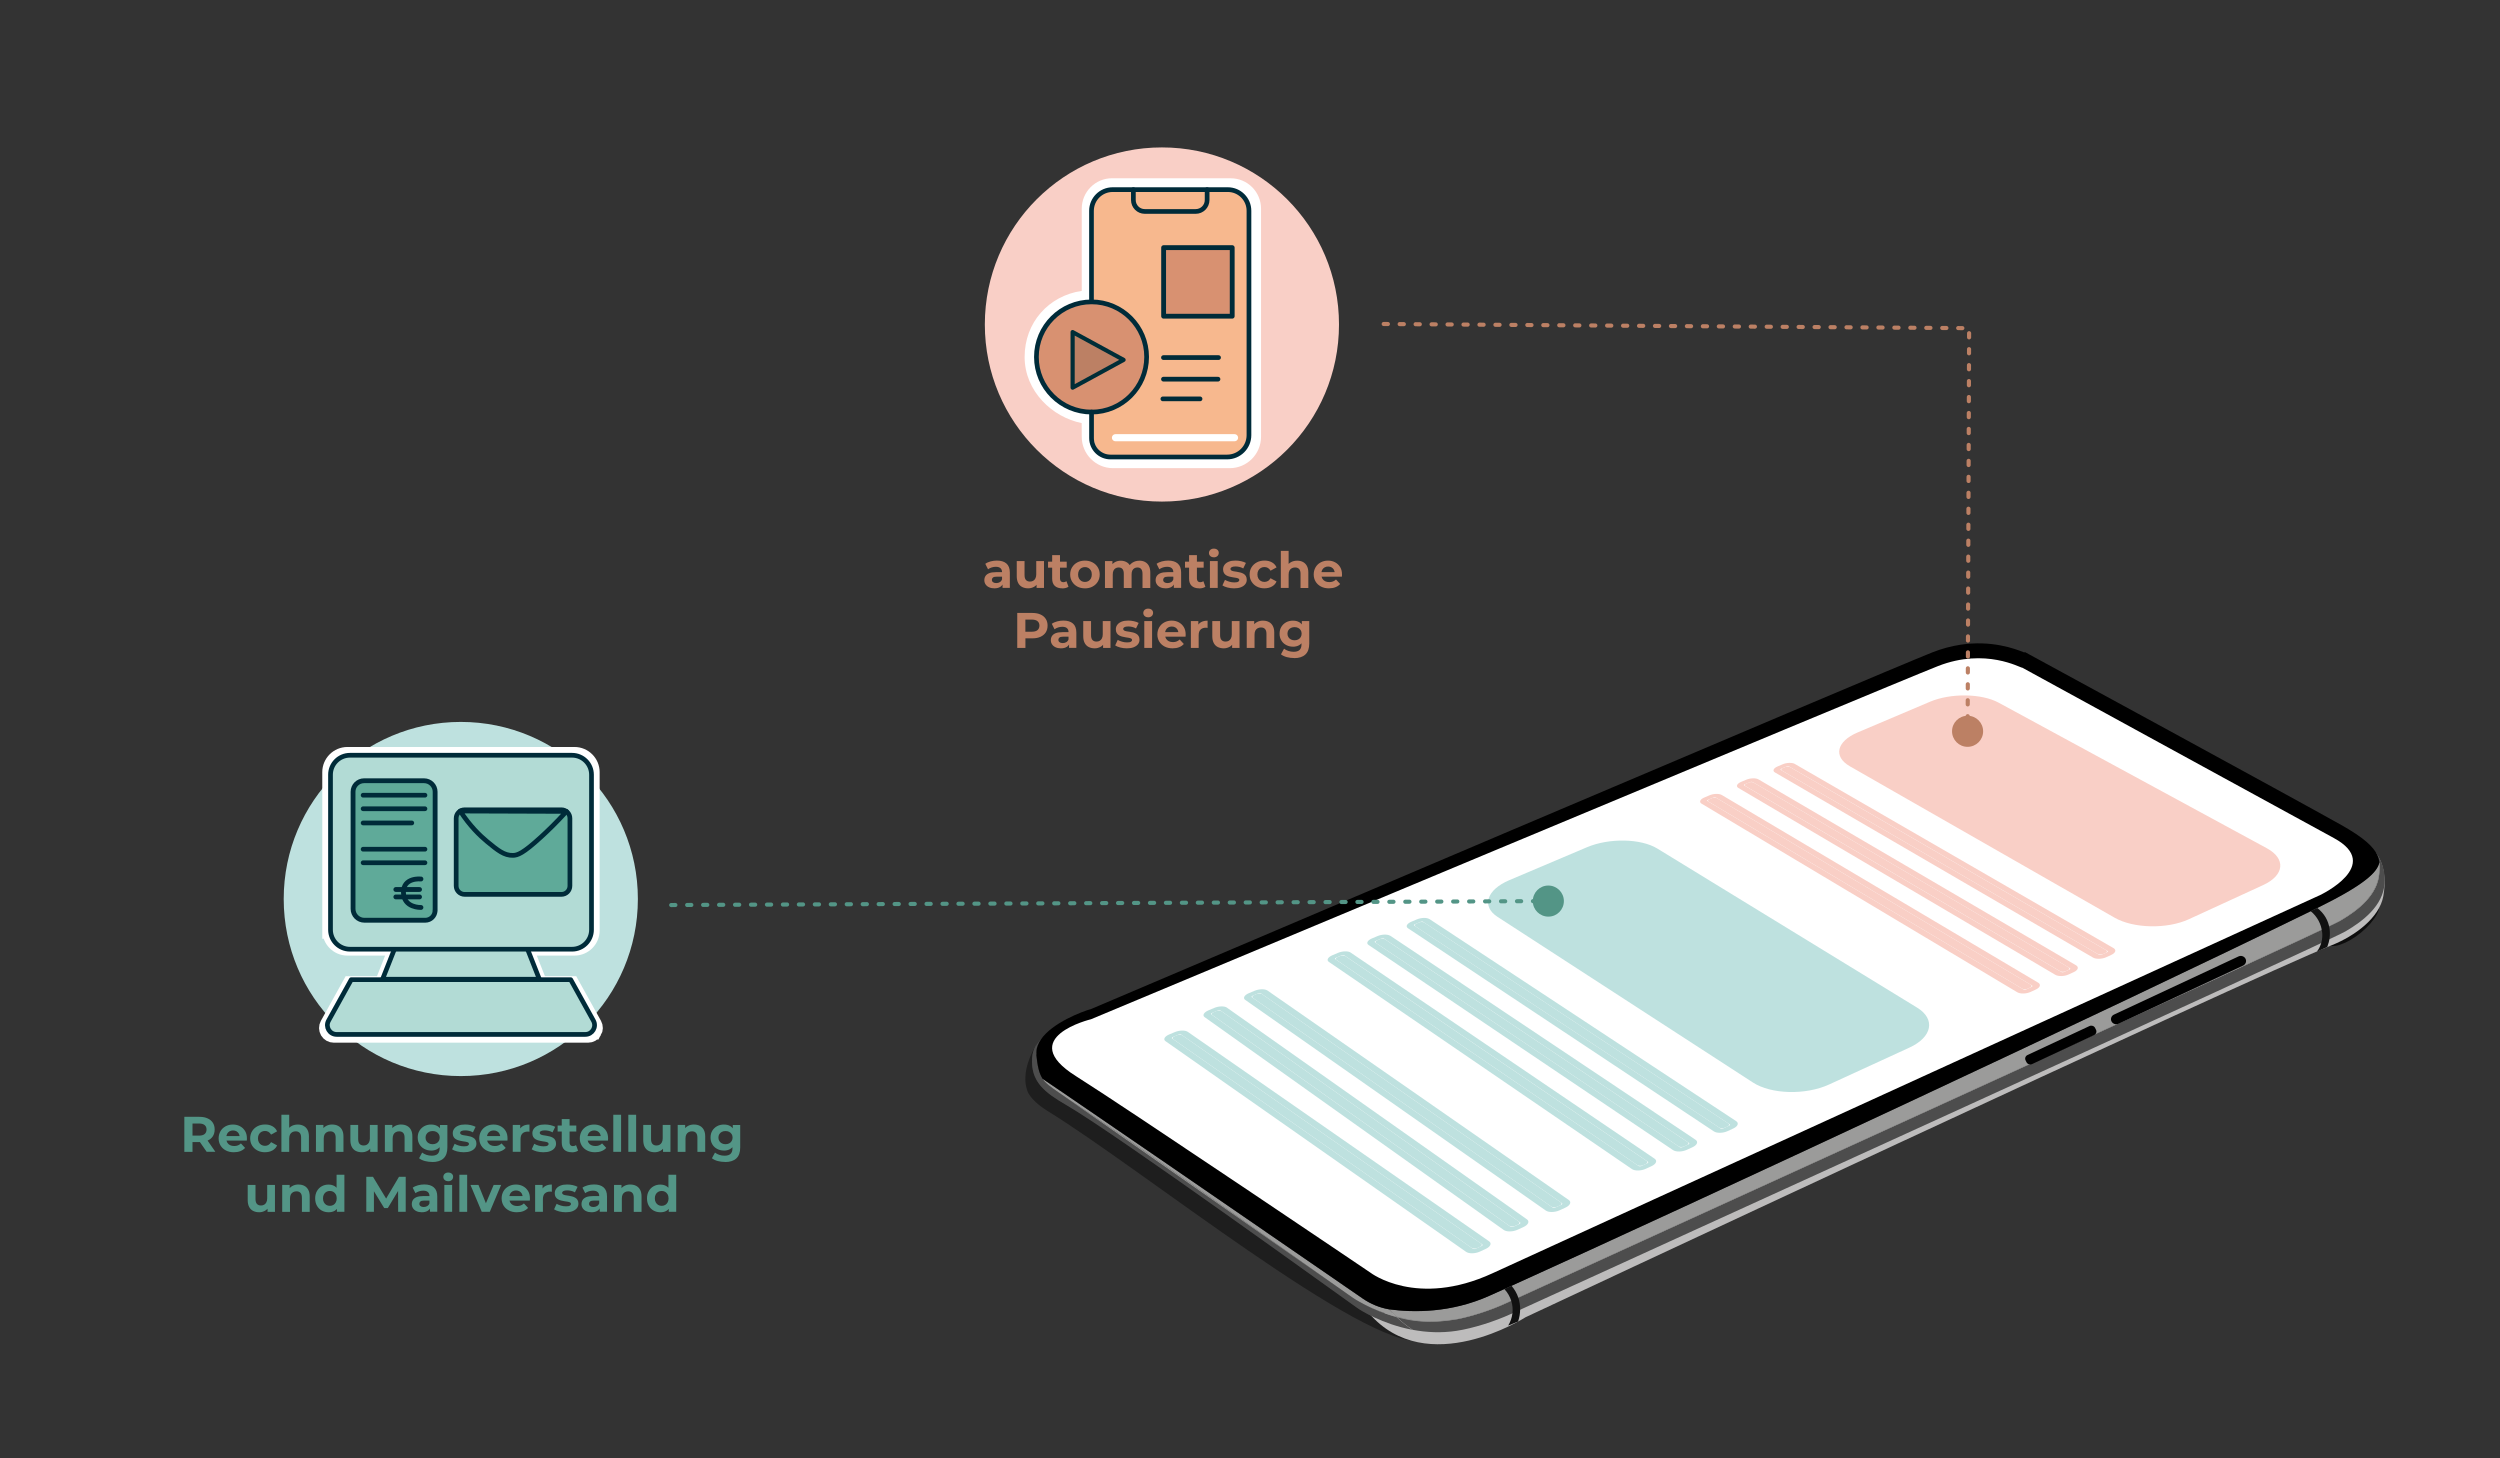 <?xml version="1.0" encoding="UTF-8"?><svg xmlns="http://www.w3.org/2000/svg" viewBox="0 0 600 350"><rect x="0" y="0" width="600" height="350" fill="#333333" stroke="none"/><defs><style>.cls-1{stroke-width:3.97px;}.cls-1,.cls-2,.cls-3{stroke-miterlimit:10;}.cls-1,.cls-4{stroke:#fff;}.cls-1,.cls-5{fill:#fff;}.cls-2,.cls-6{fill:#5faa99;}.cls-2,.cls-6,.cls-7,.cls-4,.cls-3,.cls-8,.cls-9,.cls-10,.cls-11,.cls-12,.cls-13{stroke-linecap:round;}.cls-2,.cls-9,.cls-11{stroke-width:1.16px;}.cls-2,.cls-11{stroke:#002b39;}.cls-14{fill:#1e1e1e;}.cls-14,.cls-15,.cls-16,.cls-17,.cls-18,.cls-19,.cls-20,.cls-21,.cls-22,.cls-23,.cls-24,.cls-25,.cls-5,.cls-26,.cls-27{stroke-width:0px;}.cls-15,.cls-17{fill:#000;}.cls-16{fill:#539586;}.cls-6,.cls-7,.cls-4,.cls-8,.cls-9,.cls-10,.cls-11,.cls-12,.cls-13{stroke-linejoin:round;}.cls-6,.cls-3,.cls-8,.cls-9,.cls-10{stroke:#002b39;}.cls-6,.cls-3,.cls-8,.cls-10{stroke-width:1.13px;}.cls-28{isolation:isolate;}.cls-17{mix-blend-mode:screen;opacity:.74;}.cls-18{fill:#4a494a;}.cls-7{stroke:#539586;}.cls-7,.cls-4,.cls-3,.cls-8,.cls-11,.cls-12{fill:none;}.cls-7,.cls-12{stroke-dasharray:0 0 1 2.83;stroke-width:.99px;}.cls-4{stroke-width:1.7px;}.cls-19{fill:#bdbcbc;}.cls-20{fill:#9b9b9a;}.cls-21{fill:#f7b88e;}.cls-22{fill:#bee1df;}.cls-23{fill:#f9cfc6;}.cls-9,.cls-24{fill:#d89171;}.cls-25{fill:#111;}.cls-10{fill:#b2dbd5;}.cls-26,.cls-13{fill:#bc8064;}.cls-12{stroke:#bc8064;}.cls-13{stroke:#002d37;}.cls-27{fill:#4d4d4d;}</style></defs><g class="cls-28"><g id="Ebene_1"><circle class="cls-22" cx="110.59" cy="215.76" r="42.5"/><path class="cls-17" d="M566.66,223.81c-3.4,2.8-7.08,4.02-8.24,2.71-1.15-1.31.67-4.64,4.06-7.44,3.4-2.8,7.08-4.02,8.24-2.71,1.15,1.31-.67,4.64-4.06,7.44Z"/><path class="cls-14" d="M250.68,259.52c-.11-.13-.21-.26-.3-.4l.16.24c.05.06.1.11.15.16Z"/><path class="cls-14" d="M248.71,253.08c.29,2.81.65,4.47,1.49,5.79h0s0,.01,0,.01c.01.01.05.03.1.07.05.03.1.07.17.11.01.01.03.03.05.03.03.03.07.05.11.08.05.03.1.07.16.11.03.03.07.05.1.07.06.04.12.08.18.13.64.43,1.66,1.13,3.15,2.14.08.06.17.11.25.17.02.01.04.02.06.04.18.12.35.24.54.36.52.36,1.1.75,1.72,1.18.25.17.51.35.78.53.24.16.48.33.72.49.2.14.4.28.61.42,2.24,1.53,4.98,3.41,8.3,5.68.19.14.39.27.58.4,2.77,1.9,5.93,4.07,9.53,6.53.95.66,1.94,1.34,2.96,2.03.02.02.04.03.07.05.51.35,1.02.7,1.54,1.06,5.87,4.03,12.72,8.74,20.69,14.22.55.38,1.1.76,1.66,1.15,4.92,3.38,10.25,7.06,16.03,11.03.83.57,1.67,1.15,2.52,1.74,1.4.96,2.83,1.95,4.29,2.95.01.01.03.02.04.03,1.89,1.3,4.05,2.18,6.31,2.57-.61-.69-1.25-1.47-1.91-2.35-11.2-14.86-77.62-57.77-82.5-60.91-.24.67-.34,1.38-.26,2.1Z"/><path class="cls-14" d="M248.58,250.97c.04-.06.07-.12.11-.17-.01.03-.06.08-.11.17Z"/><path class="cls-14" d="M246.55,261.78c.69,1.94,3.25,3.87,4.85,4.85,22.36,13.72,76.32,57.34,89.77,55.14.45-1.12-.39-1.46-2.16-2.62-7.28-1.36-12.53-4.72-13.29-5.27-2.16-1.46-57.18-41.32-69.75-48.65-5.33-3.11-8.63-5.64-8.26-11.36.07-1.09.37-2.04.84-2.87-.69,1.14-3.59,6.33-2,10.77Z"/><path class="cls-19" d="M570.26,204.84s2.98,3.19,1.74,10.22c-.93,5.24-6.85,9.58-12.37,11.79-19.84,7.92-193.5,89.29-193.5,89.29,0,0-23.66,15.23-37.6-1l14.95-.16s3.32.9,8.17-.42,218.61-109.72,218.61-109.72Z"/><path class="cls-27" d="M250.38,259.12l.16.24c.05.06.1.11.15.16-.11-.13-.21-.26-.3-.4ZM248.98,250.97c-.24.67-.34,1.38-.26,2.1.29,2.81.65,4.47,1.49,5.79h0s0,.01,0,.01c.01.01.05.03.1.07.05.03.1.07.17.11.01.01.03.03.05.03.03.03.07.05.11.08.05.03.1.07.16.11.03.03.07.05.1.07.06.04.12.08.18.13.64.43,1.66,1.13,3.15,2.14.08.06.17.11.25.17.02.01.04.02.06.04.18.12.35.24.54.36.52.36,1.1.75,1.72,1.18.25.17.51.35.78.53.24.16.48.33.72.49.2.14.4.28.61.42,2.24,1.53,4.98,3.41,8.3,5.68.19.14.39.27.58.4,2.77,1.9,5.93,4.07,9.53,6.53.95.66,1.94,1.34,2.96,2.03.02.02.04.03.07.05.51.35,1.02.7,1.54,1.06,5.87,4.03,12.72,8.74,20.69,14.22.55.38,1.1.76,1.66,1.15,4.92,3.38,10.25,7.06,16.03,11.03.83.57,1.67,1.15,2.52,1.74,1.4.96,2.83,1.95,4.29,2.95.01.01.03.02.04.03,1.89,1.3,4.05,2.18,6.31,2.57,5.76.78,14.78.9,24.07-3.27,1.14-.51,2.33-1.05,3.57-1.61.56-.26,1.14-.51,1.72-.78,43.38-19.63,143.9-66.45,191.82-89.91.45-.22.9-.44,1.35-.66.08-.04.15-.08.23-.11,11.23-5.53,14.4-8.53,14.88-10.95.11.84.05,1.67-.02,2.56-.37,5.33-5.15,9.01-9.36,11.46-5.11,2.98-182.53,83.63-200.33,91.85-3.43,1.58-7.84,3.02-11.45,3.76,0,0-.01,0-.02,0-1.72.26-3.74.49-5.88.61h-.02c-3.23.01-6.24-.48-8.88-1.2,1.59,1.55,2.93,2.49,3.96,3.17,3.2.6,6.79.81,10.56.23,3.83-.59,9.04-2.22,12.97-4.03,17.8-8.21,195.22-88.87,200.33-91.84,4.2-2.45,8.98-6.13,9.36-11.47.13-1.91-.09-4.53-1.74-6.88-1.33-1.9-3.61-3.62-7.39-4.64-12.94-3.47-74.17-40.55-74.8-40.9l-1.07-.58-.28.05c-2.2-.89-7.82-2.98-15.29-1.84-2.21.34-4.44.94-6.61,1.79-11.26,4.41-191.38,81.12-201.94,85.62-2.16.6-9.66,1.13-13.34,4.77-.41.41-.78.85-1.08,1.34,0,0,.1.06.29.19Z"/><path class="cls-18" d="M333.39,314.23c.58.66,1.14,1.24,1.67,1.75,2.65.71,5.65,1.21,8.88,1.2h.02c2.13-.12,4.15-.35,5.88-.61,0,0,.01,0,.02,0,3.61-.73,8.03-2.17,11.45-3.76,17.8-8.22,195.22-88.87,200.33-91.85,4.2-2.45,8.98-6.13,9.36-11.46.06-.88.12-1.72.02-2.56-.47,2.42-3.65,5.42-14.88,10.95-.08.04-.15.08-.23.11-.44.22-.89.44-1.35.66-47.92,23.46-148.44,70.29-191.82,89.91-.58.27-1.16.52-1.72.78-1.25.56-2.44,1.09-3.57,1.61-9.29,4.17-18.31,4.05-24.07,3.27Z"/><path class="cls-20" d="M333.39,314.23c.58.66,1.14,1.24,1.67,1.75,2.65.71,5.65,1.21,8.88,1.2h.02c2.13-.12,4.15-.35,5.88-.61,0,0,.01,0,.02,0,3.61-.73,8.03-2.17,11.45-3.76,17.8-8.22,195.22-88.87,200.33-91.85,4.2-2.45,8.98-6.13,9.36-11.46.06-.88.12-1.72.02-2.56-.47,2.42-3.65,5.42-14.88,10.95-.08.04-.15.08-.23.11-.44.22-.89.44-1.35.66-47.92,23.46-148.44,70.29-191.82,89.91-.58.27-1.16.52-1.72.78-1.25.56-2.44,1.09-3.57,1.61-9.29,4.17-18.31,4.05-24.07,3.27Z"/><path class="cls-20" d="M250.38,259.12l.16.24c.05.06.1.11.15.16-.11-.13-.21-.26-.3-.4Z"/><path class="cls-20" d="M349.84,316.57c-1.72.26-3.74.49-5.88.61,1.42,0,2.88-.11,4.38-.34.48-.08.98-.17,1.5-.27Z"/><path class="cls-27" d="M255.98,265.24c12.57,7.32,67.59,47.19,69.75,48.65.76.55,6.01,3.91,13.29,5.27-1.03-.68-2.37-1.62-3.96-3.17-3.2-.85-5.87-2.02-7.73-2.98-.09-.05-.15-.08-.18-.1-1.44-.75-2.37-1.36-2.66-1.57-.32-.22-1.81-1.27-4.16-2.93l-.77-.54c-13.76-9.72-51.96-36.76-63.72-44.46l-3.06-2.13c-.74-.52-1.48-1.09-2.09-1.75-.05-.05-.1-.11-.15-.16l-.16-.24c-.06-.08-.12-.16-.17-.25,0,0,0,0,0,0h0c-.84-1.32-1.2-2.99-1.49-5.8-.08-.73.03-1.43.26-2.1-.19-.13-.29-.19-.29-.19,0,0,0,0,0,.01-.04.06-.07.12-.11.17,0,.02-.01.03-.03.05-.47.83-.77,1.78-.84,2.87-.37,5.71,2.93,8.25,8.26,11.36Z"/><path class="cls-20" d="M250.22,258.88c.05.09.11.17.17.25.1.14.2.27.3.4.62.66,1.36,1.24,2.09,1.75l3.06,2.13c11.76,7.7,49.96,34.74,63.72,44.46l.77.54c2.35,1.66,3.84,2.71,4.16,2.93.29.21,1.22.82,2.66,1.57.03.02.09.05.18.1,1.87.96,4.53,2.13,7.73,2.98-.53-.51-1.09-1.09-1.67-1.75-2.26-.39-4.42-1.28-6.31-2.57-.02,0-.03-.02-.04-.03-1.46-1-2.89-1.99-4.29-2.95-.85-.59-1.69-1.17-2.52-1.74-5.78-3.98-11.1-7.65-16.03-11.03-.56-.39-1.11-.77-1.66-1.15-7.97-5.48-14.82-10.2-20.69-14.22-.52-.36-1.03-.71-1.54-1.06-.03-.02-.05-.03-.07-.05-1.02-.7-2-1.38-2.96-2.03-3.6-2.47-6.75-4.64-9.53-6.53-.19-.13-.39-.26-.58-.4-3.32-2.27-6.06-4.15-8.3-5.68-.21-.15-.42-.29-.61-.42-.25-.17-.49-.33-.72-.49-.27-.19-.53-.36-.78-.53-.62-.43-1.2-.82-1.72-1.18-.19-.12-.36-.25-.54-.36-.02-.02-.04-.03-.06-.04-.08-.06-.17-.12-.25-.17-1.49-1.01-2.51-1.71-3.15-2.14-.07-.05-.13-.09-.18-.13-.03-.02-.07-.04-.1-.07-.06-.04-.11-.08-.16-.11-.04-.03-.08-.05-.11-.08-.02,0-.04-.02-.05-.03-.07-.05-.12-.08-.17-.11-.05-.04-.08-.06-.1-.07Z"/><path class="cls-15" d="M248.71,253.08c.29,2.81.65,4.47,1.49,5.79h0s0,.01,0,.01c.01.01.05.03.1.07.05.03.1.07.17.11.01.01.03.03.05.03.03.03.07.05.11.08.05.03.1.07.16.11.03.03.07.05.1.07.06.04.12.08.18.13.64.43,1.66,1.13,3.15,2.14.08.06.17.11.25.17.02.01.04.02.06.04.18.12.35.24.54.36.52.36,1.1.75,1.72,1.18.25.17.51.35.78.53.24.16.48.33.72.49.2.14.4.28.61.42,2.24,1.53,4.98,3.41,8.3,5.68.19.14.39.27.58.4,2.77,1.9,5.93,4.07,9.53,6.53.95.66,1.94,1.34,2.96,2.03.02.02.04.03.07.05.51.35,1.02.7,1.54,1.06,5.87,4.03,12.72,8.74,20.69,14.22.55.38,1.1.76,1.66,1.15,4.92,3.38,10.25,7.06,16.03,11.03.83.57,1.67,1.15,2.52,1.74,1.4.96,2.83,1.95,4.29,2.95.01.01.03.02.04.03,1.89,1.3,4.05,2.18,6.31,2.57,5.76.78,14.78.9,24.07-3.27,1.14-.51,2.33-1.05,3.57-1.61.56-.26,1.14-.51,1.72-.78,43.38-19.63,143.9-66.45,191.82-89.91.45-.22.9-.44,1.35-.66.08-.04.15-.08.23-.11,11.23-5.53,14.4-8.53,14.88-10.95-.08-.58-.23-1.17-.52-1.78-.92-1.95-3.2-4.13-8.63-7.18-11.67-6.56-74.17-40.55-74.8-40.89l-1.07-.59-.28.05c-2.2-.89-7.83-2.98-15.29-1.83-2.21.34-4.44.94-6.61,1.79-11.26,4.41-191.38,81.12-201.94,85.61-2.22.62-9.37,3.33-12.1,7.32-.34.49-.61,1-.79,1.53-.24.67-.34,1.38-.26,2.1Z"/><path class="cls-5" d="M485.34,160.25c-.44.07-8.78-4.87-20.22-.39-11.44,4.48-203.28,84.76-203.28,84.76,0,0-18.31,4.4-3.65,13.63,12.66,7.98,70.73,47.2,70.73,47.2,0,0,11.08,8.53,29.27.14,18.19-8.39,198.67-90.79,198.67-90.79,0,0,15.19-7.18,3.28-13.66-11.9-6.47-74.8-40.9-74.8-40.9Z"/><path class="cls-23" d="M443.98,183.92l63.53,36.33c4.54,2.6,12.58,2.77,17.8.37l17.86-8.21c5.11-2.35,5.49-6.32.89-8.82l-64.37-34.94c-4.12-2.24-11.53-2.34-16.5-.23l-17.35,7.36c-5.07,2.15-5.93,5.81-1.86,8.13Z"/><path class="cls-22" d="M359.41,220.05l61.29,39.75c4.39,2.85,12.64,3.07,18.28.48l19.27-8.85c5.52-2.53,6.33-6.85,1.87-9.59l-62.35-38.18c-3.99-2.44-11.57-2.58-16.91-.32l-18.63,7.9c-5.44,2.31-6.74,6.27-2.82,8.81Z"/><path class="cls-23" d="M427.68,184.95l75.77,44c.33.19.9.2,1.28.03l.64-.29c.38-.17.42-.47.09-.66l-75.83-43.91c-.29-.17-.82-.18-1.19-.02l-.62.26c-.37.16-.43.42-.15.59Z"/><path class="cls-23" d="M429.36,183.95l76.42,44.26c.15.09.1.24-.1.33l-1.26.58c-.21.1-.5.1-.65.02l-76.37-44.35c-.13-.08-.08-.21.13-.3l1.22-.52c.2-.09.48-.09.61-.02M430.78,183.35c-.65-.37-1.97-.34-2.95.08l-1.22.52c-.99.42-1.26,1.06-.62,1.44l76.32,44.42c.73.43,2.16.39,3.17-.07l1.26-.58c1.01-.47,1.24-1.19.51-1.61l-76.47-44.19h0Z"/><path class="cls-23" d="M418.92,188.67l75.5,44.42c.33.19.9.2,1.28.03l.65-.3c.38-.18.43-.47.1-.66l-75.56-44.33c-.29-.17-.82-.18-1.19-.02l-.63.27c-.37.16-.44.42-.15.59Z"/><path class="cls-23" d="M420.61,187.67l76.16,44.68c.15.09.1.24-.11.34l-1.27.58c-.21.1-.5.1-.65.02l-76.1-44.77c-.13-.08-.07-.21.13-.3l1.23-.52c.2-.09.48-.09.61-.02M422.04,187.06c-.64-.38-1.97-.34-2.96.08l-1.23.52c-.99.42-1.28,1.07-.64,1.45l76.06,44.84c.73.43,2.16.4,3.18-.07l1.27-.58c1.02-.47,1.26-1.2.53-1.63l-76.2-44.61h0Z"/><path class="cls-23" d="M410.09,192.42l75.23,44.85c.32.19.9.21,1.29.03l.65-.3c.39-.18.43-.48.11-.67l-75.29-44.75c-.29-.17-.82-.18-1.2-.02l-.63.27c-.37.16-.45.43-.16.6Z"/><path class="cls-23" d="M411.8,191.41l75.89,45.11c.15.09.1.24-.11.34l-1.28.59c-.21.1-.51.1-.66.01l-75.83-45.2c-.13-.08-.07-.21.13-.3l1.24-.53c.21-.09.48-.09.61-.02M413.23,190.8c-.64-.38-1.97-.35-2.97.08l-1.24.53c-1,.42-1.29,1.08-.66,1.46l75.78,45.27c.73.43,2.16.4,3.19-.07l1.28-.59c1.03-.47,1.27-1.21.55-1.64l-75.93-45.04h0Z"/><path class="cls-22" d="M339.7,222.32l72.91,48.3c.32.21.9.23,1.32.04l.7-.32c.41-.19.49-.51.17-.72l-72.98-48.2c-.28-.18-.82-.19-1.22-.03l-.67.28c-.4.17-.5.45-.22.64Z"/><path class="cls-22" d="M341.54,221.24l73.56,48.58c.15.1.08.26-.15.36l-1.36.63c-.23.1-.53.11-.67.01l-73.49-48.69c-.13-.08-.05-.23.17-.32l1.32-.56c.22-.09.5-.1.63-.02M343.07,220.59c-.62-.41-1.99-.38-3.04.07l-1.32.56c-1.06.45-1.42,1.15-.8,1.56l73.43,48.76c.71.47,2.18.44,3.28-.07l1.36-.63c1.1-.5,1.41-1.29.71-1.76l-73.61-48.5h0Z"/><path class="cls-22" d="M330.26,226.33l72.58,48.78c.31.21.91.23,1.32.04l.7-.32c.41-.19.5-.52.18-.73l-72.65-48.67c-.28-.18-.82-.2-1.22-.03l-.68.29c-.4.17-.5.46-.23.64Z"/><path class="cls-22" d="M332.12,225.24l73.23,49.06c.15.1.08.26-.15.37l-1.38.63c-.23.1-.53.11-.68.01l-73.15-49.16c-.13-.09-.05-.23.17-.32l1.33-.56c.22-.09.5-.1.63-.02M333.65,224.59c-.62-.41-1.99-.38-3.05.07l-1.33.56c-1.07.45-1.44,1.16-.82,1.57l73.09,49.24c.7.47,2.18.44,3.29-.07l1.38-.63c1.11-.51,1.43-1.31.73-1.78l-73.28-48.98h0Z"/><path class="cls-22" d="M320.74,230.37l72.23,49.26c.31.21.91.23,1.32.04l.71-.32c.42-.19.5-.52.19-.73l-72.31-49.15c-.27-.19-.82-.2-1.23-.03l-.68.29c-.4.17-.51.46-.23.65Z"/><path class="cls-22" d="M322.62,229.28l72.88,49.54c.14.1.08.26-.15.37l-1.39.64c-.23.11-.53.11-.68.01l-72.81-49.65c-.13-.09-.05-.23.17-.33l1.34-.57c.22-.09.5-.1.63-.01M324.17,228.62c-.61-.42-1.99-.38-3.06.07l-1.34.57c-1.08.46-1.46,1.17-.85,1.59l72.75,49.73c.7.48,2.18.45,3.3-.06l1.39-.64c1.12-.51,1.45-1.32.75-1.79l-72.94-49.46h0Z"/><path class="cls-22" d="M300.69,239.5l71.64,50.09c.31.22.91.23,1.33.04l.72-.33c.42-.19.52-.53.21-.74l-71.72-49.98c-.27-.19-.82-.2-1.23-.03l-.69.29c-.41.17-.52.47-.25.66Z"/><path class="cls-22" d="M302.6,238.39l72.28,50.37c.14.1.07.27-.16.38l-1.41.65c-.23.11-.54.11-.68.01l-72.2-50.48c-.13-.09-.04-.24.18-.33l1.36-.58c.23-.1.51-.1.63-.01M304.17,237.72c-.61-.42-1.99-.39-3.08.07l-1.36.57c-1.09.46-1.49,1.19-.88,1.61l72.14,50.56c.69.49,2.18.46,3.32-.06l1.41-.65c1.13-.52,1.49-1.34.79-1.82l-72.34-50.29h0Z"/><path class="cls-22" d="M290.97,243.62l71.27,50.58c.31.22.91.24,1.33.04l.72-.33c.43-.2.52-.53.21-.75l-71.35-50.47c-.27-.19-.82-.2-1.24-.03l-.7.3c-.41.17-.53.47-.26.66Z"/><path class="cls-22" d="M292.9,242.51l71.92,50.87c.14.1.07.27-.17.38l-1.42.65c-.24.11-.54.11-.69.01l-71.84-50.98c-.12-.09-.04-.24.19-.33l1.37-.58c.23-.1.51-.1.64-.01M294.48,241.84c-.61-.43-1.99-.4-3.09.07l-1.37.58c-1.1.47-1.51,1.2-.9,1.63l71.78,51.07c.69.49,2.19.46,3.33-.06l1.42-.65c1.14-.52,1.51-1.35.81-1.84l-71.98-50.79h0Z"/><path class="cls-22" d="M281.56,249.4l71.64,50.09c.31.22.91.23,1.33.04l.72-.33c.42-.19.52-.53.21-.74l-71.72-49.98c-.27-.19-.82-.2-1.23-.03l-.69.29c-.41.17-.52.47-.25.66Z"/><path class="cls-22" d="M283.47,248.29l72.28,50.37c.14.1.07.27-.16.38l-1.41.65c-.23.11-.54.11-.68.01l-72.2-50.48c-.13-.09-.04-.24.18-.33l1.36-.58c.23-.1.51-.1.63-.01M285.04,247.63c-.61-.42-1.99-.39-3.08.07l-1.36.57c-1.09.46-1.49,1.19-.88,1.61l72.14,50.56c.69.49,2.18.46,3.32-.06l1.41-.65c1.13-.52,1.49-1.34.79-1.82l-72.34-50.29h0Z"/><path class="cls-20" d="M327.33,313c1.32.72,8.83,4.6,16.62,4.18-7.13.03-13.21-2.42-16.62-4.18Z"/><path class="cls-25" d="M361.94,318.15l2.4-.99c.64-1.89.66-3.87.07-5.68-.35-1.04-.9-2.03-1.66-2.9-.58.27-1.16.52-1.72.78.79.84,1.36,1.83,1.68,2.88.6,1.94.37,4.09-.76,5.92Z"/><path class="cls-20" d="M255.84,263.41l63.72,44.46c-13.76-9.72-51.96-36.76-63.72-44.46Z"/><path class="cls-25" d="M557.32,223.76c.16,1.59-.22,3.21-1.21,4.55.02.02.04.03.06.04l2.38-1.1c.56-1.46.75-2.97.53-4.4-.27-1.88-1.24-3.63-2.95-4.95-.08.04-.15.08-.23.11-.44.22-.89.44-1.35.66,1.59,1.27,2.57,3.16,2.76,5.09Z"/><path class="cls-15" d="M506.76,245.13h0c-.3-.6-.04-1.33.58-1.62l29.91-13.97c.62-.29,1.37-.04,1.68.57h0c.3.6.04,1.33-.58,1.62l-29.91,13.97c-.62.29-1.37.04-1.68-.57Z"/><path class="cls-15" d="M486.36,254.93l-.22-.44c-.24-.48-.03-1.06.47-1.29l14.87-6.95c.5-.23,1.1-.03,1.34.45l.22.44c.24.48.03,1.06-.47,1.29l-14.87,6.95c-.5.23-1.1.03-1.34-.45Z"/><path class="cls-7" d="M161.09,217.21c70.23-.32,140.47-.63,210.7-.95"/><path class="cls-16" d="M371.62,219.99c2.06,0,3.72-1.69,3.71-3.75s-1.69-3.72-3.75-3.71c-2.06,0-3.72,1.69-3.71,3.75,0,2.06,1.69,3.72,3.75,3.71Z"/><path class="cls-12" d="M332.09,77.76c46.83.33,93.67.67,140.5,1-.12,32.31-.24,64.63-.36,96.94"/><path class="cls-26" d="M468.49,175.5c0,2.06,1.66,3.74,3.72,3.74,2.06,0,3.74-1.66,3.74-3.72,0-2.06-1.66-3.74-3.72-3.74-2.06,0-3.74,1.66-3.74,3.72Z"/><circle class="cls-23" cx="278.86" cy="77.88" r="42.5"/><path class="cls-21" d="M267.12,110.93c-3.36,0-6.09-2.75-6.09-6.12,0-1.61-.02-3.36-.03-4.49-6.82-.82-13.68-6.35-13.68-14.65s5.81-13.99,13.71-14.59v-21c0-3.24,2.63-5.88,5.85-5.88h28.48c3.23,0,5.85,2.64,5.85,5.88v54.73c0,3.38-2.73,6.12-6.09,6.12h-28.01Z"/><path class="cls-5" d="M295.37,45.62c2.45,0,4.44,2,4.44,4.47v54.73c0,2.6-2.09,4.71-4.67,4.71h-28.01c-2.58,0-4.67-2.11-4.67-4.71,0,0-.03-5.8-.07-5.8-6.81-.19-13.64-5.63-13.64-13.34s5.93-13.22,13.58-13.22c.04,0,.08-.84.13-.84h0v-21.52c0-2.47,1.99-4.47,4.44-4.47h28.48M295.37,42.78h-28.48c-4.01,0-7.27,3.28-7.27,7.3v19.73c-7.98,1.19-13.71,7.61-13.71,15.86s6.68,14.48,13.69,15.87c0,.99.02,2.17.02,3.29,0,4.15,3.37,7.53,7.51,7.53h28.01c4.14,0,7.51-3.38,7.51-7.54v-54.73c0-4.03-3.26-7.3-7.27-7.3h0Z"/><line class="cls-4" x1="267.71" y1="105.05" x2="296.29" y2="105.05"/><ellipse class="cls-24" cx="261.88" cy="85.81" rx="13.31" ry="13.37"/><line class="cls-3" x1="292.32" y1="91" x2="279.23" y2="91"/><line class="cls-3" x1="292.45" y1="85.82" x2="279.23" y2="85.82"/><line class="cls-3" x1="288.01" y1="95.73" x2="279.09" y2="95.73"/><path class="cls-3" d="M261.96,71.87v-21.28c0-2.8,2.27-5.08,5.08-5.08h27.63c2.8,0,5.08,2.27,5.08,5.08v53.85c0,2.9-2.35,5.24-5.24,5.24h-28.01c-2.5,0-4.53-2.03-4.53-4.53v-6.27"/><path class="cls-3" d="M289.71,45.52v2.48c0,1.52-1.23,2.75-2.74,2.75h-12.22c-1.52,0-2.74-1.23-2.74-2.75v-2.48"/><path class="cls-8" d="M275.19,85.67c0,7.3-5.92,13.23-13.22,13.23s-13.23-5.92-13.23-13.23,5.92-13.22,13.23-13.22,13.22,5.92,13.22,13.22Z"/><rect class="cls-9" x="279.27" y="59.43" width="16.46" height="16.46"/><path class="cls-13" d="M257.43,79.7v13.34c4.08-2.22,8.15-4.45,12.23-6.67-4.08-2.22-8.15-4.45-12.23-6.67Z"/><path class="cls-26" d="M238.64,141.2c-.5,0-.92-.09-1.28-.26-.36-.17-.64-.41-.83-.7-.2-.3-.29-.63-.29-1s.09-.71.28-1,.49-.52.89-.68c.41-.16.94-.24,1.61-.24h1.7v1.08h-1.51c-.44,0-.74.07-.91.22-.16.14-.25.32-.25.54,0,.24.09.43.28.57.19.14.44.21.76.21s.61-.07.86-.22.43-.36.53-.66l.29.88c-.14.4-.38.71-.74.93s-.82.33-1.39.33ZM240.61,141.11v-1.26l-.12-.28v-2.26c0-.4-.12-.71-.37-.94-.24-.22-.62-.34-1.12-.34-.34,0-.68.05-1.01.16-.33.11-.62.25-.86.44l-.66-1.31c.35-.26.78-.45,1.27-.58s1-.2,1.51-.2c.98,0,1.75.23,2.29.7s.82,1.19.82,2.17v3.68h-1.75Z"/><path class="cls-26" d="M246.78,141.2c-.54,0-1.02-.1-1.44-.31s-.74-.53-.97-.96c-.23-.43-.35-.98-.35-1.63v-3.65h1.87v3.36c0,.54.11.94.34,1.19s.55.38.97.38c.29,0,.54-.06.77-.19s.4-.32.53-.58c.13-.26.2-.58.2-.96v-3.2h1.86v6.46h-1.78v-1.79l.32.53c-.22.45-.54.79-.96,1.01s-.87.34-1.37.34Z"/><path class="cls-26" d="M251.53,136.24v-1.44h4.48v1.44h-4.48ZM254.94,141.2c-.76,0-1.35-.19-1.78-.58-.42-.39-.64-.97-.64-1.73v-5.66h1.88v5.63c0,.27.07.48.21.64.14.15.33.23.57.23.3,0,.56-.08.77-.24l.49,1.32c-.18.14-.41.24-.68.31s-.55.1-.83.1Z"/><path class="cls-26" d="M260.37,141.2c-.68,0-1.29-.14-1.82-.43-.53-.29-.95-.68-1.25-1.18-.3-.5-.46-1.07-.46-1.71s.15-1.22.46-1.72c.3-.5.72-.89,1.25-1.18.53-.28,1.14-.43,1.82-.43s1.3.14,1.84.43c.54.28.96.68,1.26,1.18.3.5.46,1.07.46,1.72s-.15,1.22-.46,1.72c-.3.5-.72.89-1.26,1.18-.54.29-1.15.43-1.84.43ZM260.37,139.67c.32,0,.6-.07.85-.21s.44-.35.59-.62.22-.59.22-.96-.07-.7-.22-.96-.34-.47-.59-.61-.52-.21-.83-.21-.59.07-.84.21c-.25.14-.45.34-.59.61s-.22.58-.22.96.07.69.22.96.35.48.59.62c.25.14.52.21.83.21Z"/><path class="cls-26" d="M273.44,134.56c.51,0,.97.1,1.36.31s.71.52.93.94.34.96.34,1.61v3.7h-1.87v-3.41c0-.52-.11-.9-.32-1.15s-.51-.37-.89-.37c-.28,0-.53.06-.74.19-.22.12-.38.31-.5.55-.12.24-.17.56-.17.95v3.24h-1.87v-3.41c0-.52-.11-.9-.32-1.15s-.52-.37-.92-.37c-.27,0-.52.06-.73.19-.22.12-.38.31-.5.55s-.18.56-.18.95v3.24h-1.87v-6.46h1.79v1.75l-.34-.5c.22-.44.53-.77.95-1,.42-.23.88-.34,1.4-.34.59,0,1.11.15,1.56.45.45.3.74.76.89,1.37l-.66-.18c.22-.5.56-.89,1.03-1.19.47-.3,1.02-.45,1.64-.45Z"/><path class="cls-26" d="M279.75,141.2c-.5,0-.92-.09-1.28-.26-.36-.17-.64-.41-.83-.7-.2-.3-.29-.63-.29-1s.09-.71.28-1,.49-.52.89-.68c.41-.16.94-.24,1.61-.24h1.7v1.08h-1.51c-.44,0-.74.07-.91.22-.16.14-.25.32-.25.54,0,.24.09.43.28.57.19.14.44.21.76.21s.61-.07.86-.22.43-.36.53-.66l.29.88c-.14.4-.38.71-.74.93s-.82.33-1.39.33ZM281.72,141.11v-1.26l-.12-.28v-2.26c0-.4-.12-.71-.37-.94-.24-.22-.62-.34-1.12-.34-.34,0-.68.05-1.01.16-.33.11-.62.25-.86.44l-.66-1.31c.35-.26.78-.45,1.27-.58s1-.2,1.51-.2c.98,0,1.75.23,2.29.7s.82,1.19.82,2.17v3.68h-1.75Z"/><path class="cls-26" d="M284.4,136.24v-1.44h4.48v1.44h-4.48ZM287.8,141.2c-.76,0-1.35-.19-1.78-.58-.42-.39-.64-.97-.64-1.73v-5.66h1.88v5.63c0,.27.07.48.21.64.14.15.33.23.57.23.3,0,.56-.08.77-.24l.49,1.32c-.18.14-.41.24-.68.31s-.55.1-.83.1Z"/><path class="cls-26" d="M291.32,133.75c-.35,0-.64-.1-.85-.3-.22-.2-.32-.45-.32-.74s.11-.54.32-.74c.22-.2.5-.3.85-.3s.63.09.85.28c.22.19.33.43.33.73,0,.31-.11.57-.32.77-.22.2-.5.31-.85.31ZM290.38,141.11v-6.46h1.87v6.46h-1.87Z"/><path class="cls-26" d="M296.17,141.2c-.55,0-1.08-.07-1.58-.2s-.91-.3-1.21-.5l.61-1.33c.3.18.66.32,1.06.44.4.12.8.17,1.19.17.43,0,.74-.05.92-.16.18-.1.27-.25.27-.43,0-.15-.07-.27-.21-.34s-.32-.13-.55-.17-.48-.08-.76-.12c-.28-.04-.56-.1-.83-.17-.28-.07-.53-.17-.77-.31s-.42-.31-.56-.55-.21-.53-.21-.9c0-.41.12-.77.36-1.09.24-.32.58-.56,1.02-.74.44-.18.97-.26,1.6-.26.45,0,.9.05,1.35.15.45.1.83.24,1.15.41l-.64,1.33c-.3-.18-.61-.3-.93-.37-.32-.07-.62-.11-.91-.11-.43,0-.74.06-.94.17-.19.11-.29.26-.29.43,0,.16.07.28.22.37s.33.15.56.19c.23.04.49.08.77.12.28.04.56.1.83.17.27.07.53.17.76.31.24.13.42.31.56.55.14.23.21.53.21.9,0,.39-.12.74-.36,1.05-.24.31-.59.55-1.04.73-.45.18-1,.26-1.65.26Z"/><path class="cls-26" d="M303.49,141.2c-.7,0-1.31-.14-1.85-.43-.54-.28-.96-.68-1.27-1.18-.31-.5-.46-1.08-.46-1.72s.15-1.22.46-1.72.73-.89,1.27-1.18,1.16-.43,1.85-.43,1.27.14,1.78.43c.51.28.87.69,1.1,1.21l-1.44.79c-.18-.3-.39-.53-.64-.67s-.52-.21-.82-.21c-.31,0-.6.07-.85.21s-.46.34-.61.61c-.15.26-.23.58-.23.96s.08.7.23.97c.15.27.36.47.61.61s.54.21.85.21c.3,0,.57-.07.82-.21s.46-.37.64-.68l1.44.79c-.22.51-.59.91-1.1,1.2-.51.29-1.1.43-1.78.43Z"/><path class="cls-26" d="M311.33,134.56c.51,0,.97.1,1.37.31s.72.52.95.94.35.96.35,1.61v3.7h-1.87v-3.41c0-.52-.11-.9-.34-1.15-.23-.25-.55-.37-.97-.37-.3,0-.56.06-.8.19-.24.13-.42.32-.55.56-.13.25-.2.58-.2.98v3.19h-1.87v-8.9h1.87v4.24l-.42-.54c.23-.43.56-.76,1-1,.43-.23.92-.35,1.48-.35Z"/><path class="cls-26" d="M318.96,141.2c-.74,0-1.38-.14-1.93-.43-.55-.29-.98-.68-1.28-1.18-.3-.5-.46-1.07-.46-1.71s.15-1.21.44-1.72c.29-.5.7-.9,1.22-1.18.52-.28,1.11-.43,1.77-.43s1.2.14,1.71.41.91.66,1.21,1.15c.3.5.44,1.09.44,1.79,0,.07,0,.15-.01.25,0,.09-.02.18-.02.26h-5.24v-1.09h4.26l-.73.32c0-.34-.06-.63-.19-.88-.14-.25-.32-.44-.56-.58-.24-.14-.52-.21-.84-.21s-.6.07-.85.21c-.24.14-.43.34-.57.59-.14.25-.2.55-.2.89v.29c0,.36.08.67.24.94.16.26.38.47.66.61.28.14.62.21,1.01.21.34,0,.63-.05.89-.16.26-.1.5-.26.71-.47l1,1.08c-.3.34-.67.59-1.12.77-.45.18-.96.27-1.55.27Z"/><path class="cls-26" d="M244.14,155.51v-8.4h3.64c.75,0,1.4.12,1.94.37.54.24.96.59,1.26,1.05s.44,1,.44,1.62-.15,1.17-.44,1.63c-.3.45-.72.8-1.26,1.05-.54.25-1.19.37-1.94.37h-2.57l.89-.88v3.19h-1.96ZM246.09,152.53l-.89-.92h2.46c.59,0,1.04-.13,1.34-.38.3-.26.46-.62.46-1.08s-.15-.82-.46-1.07c-.3-.25-.75-.38-1.34-.38h-2.46l.89-.92v4.76Z"/><path class="cls-26" d="M254.6,155.6c-.5,0-.92-.09-1.28-.26-.36-.17-.64-.41-.83-.7-.2-.3-.29-.63-.29-1s.09-.71.28-1,.49-.52.89-.68c.41-.16.94-.24,1.61-.24h1.7v1.08h-1.51c-.44,0-.74.07-.91.22-.16.14-.25.32-.25.54,0,.24.09.43.28.57.19.14.44.21.76.21s.61-.07.86-.22.43-.36.53-.66l.29.88c-.14.4-.38.71-.74.93s-.82.33-1.39.33ZM256.57,155.51v-1.26l-.12-.28v-2.26c0-.4-.12-.71-.37-.94-.24-.22-.62-.34-1.12-.34-.34,0-.68.05-1.01.16-.33.11-.62.25-.86.44l-.66-1.31c.35-.26.78-.45,1.27-.58s1-.2,1.51-.2c.98,0,1.75.23,2.29.7s.82,1.19.82,2.17v3.68h-1.75Z"/><path class="cls-26" d="M262.74,155.6c-.54,0-1.02-.1-1.44-.31s-.74-.53-.97-.96c-.23-.43-.35-.98-.35-1.63v-3.65h1.87v3.36c0,.54.11.94.34,1.19s.55.38.97.38c.29,0,.54-.06.77-.19s.4-.32.53-.58c.13-.26.2-.58.2-.96v-3.2h1.86v6.46h-1.78v-1.79l.32.53c-.22.45-.54.79-.96,1.01s-.87.34-1.37.34Z"/><path class="cls-26" d="M270.43,155.6c-.55,0-1.08-.07-1.58-.2s-.91-.3-1.21-.5l.61-1.33c.3.18.66.32,1.06.44.4.12.8.17,1.19.17.43,0,.74-.05.92-.16.18-.1.27-.25.27-.43,0-.15-.07-.27-.21-.34s-.32-.13-.55-.17-.48-.08-.76-.12c-.28-.04-.56-.1-.83-.17-.28-.07-.53-.17-.77-.31s-.42-.31-.56-.55-.21-.53-.21-.9c0-.41.12-.77.36-1.09.24-.32.58-.56,1.02-.74.44-.18.97-.26,1.6-.26.45,0,.9.05,1.35.15.45.1.83.24,1.15.41l-.64,1.33c-.3-.18-.61-.3-.93-.37-.32-.07-.62-.11-.91-.11-.43,0-.74.06-.94.17-.19.11-.29.26-.29.43,0,.16.07.28.22.37s.33.15.56.19c.23.04.49.08.77.12.28.04.56.1.83.17.27.07.53.17.76.31.24.13.42.31.56.55.14.23.21.53.21.9,0,.39-.12.74-.36,1.05-.24.31-.59.55-1.04.73-.45.18-1,.26-1.65.26Z"/><path class="cls-26" d="M275.56,148.15c-.35,0-.64-.1-.85-.3-.22-.2-.32-.45-.32-.74s.11-.54.32-.74c.22-.2.5-.3.85-.3s.63.09.85.28c.22.19.33.43.33.73,0,.31-.11.57-.32.77-.22.2-.5.31-.85.31ZM274.63,155.51v-6.46h1.87v6.46h-1.87Z"/><path class="cls-26" d="M281.44,155.6c-.74,0-1.38-.14-1.93-.43-.55-.29-.98-.68-1.28-1.18-.3-.5-.46-1.07-.46-1.71s.15-1.21.44-1.72c.29-.5.7-.9,1.22-1.18.52-.28,1.11-.43,1.77-.43s1.2.14,1.71.41c.51.27.91.66,1.21,1.15.3.5.44,1.09.44,1.79,0,.07,0,.15-.01.25,0,.09-.02.18-.02.26h-5.24v-1.09h4.26l-.73.32c0-.34-.06-.63-.19-.88-.14-.25-.32-.44-.56-.58-.24-.14-.52-.21-.84-.21s-.6.07-.85.21c-.24.14-.43.34-.57.59-.14.25-.2.55-.2.89v.29c0,.36.08.67.24.94.16.26.38.47.66.61.28.14.62.21,1.01.21.34,0,.63-.05.89-.16.26-.1.5-.26.71-.47l1,1.08c-.3.34-.67.59-1.12.77-.45.18-.96.27-1.55.27Z"/><path class="cls-26" d="M285.81,155.51v-6.46h1.79v1.84l-.25-.54c.19-.46.5-.8.92-1.04.42-.24.94-.35,1.55-.35v1.74c-.07-.02-.14-.03-.21-.04-.07,0-.13-.01-.2-.01-.53,0-.95.15-1.26.44s-.47.75-.47,1.37v3.05h-1.87Z"/><path class="cls-26" d="M293.71,155.6c-.54,0-1.02-.1-1.44-.31s-.74-.53-.97-.96c-.23-.43-.35-.98-.35-1.63v-3.65h1.87v3.36c0,.54.11.94.34,1.19s.55.38.97.38c.29,0,.54-.06.77-.19s.4-.32.53-.58c.13-.26.2-.58.2-.96v-3.2h1.86v6.46h-1.78v-1.79l.32.53c-.22.45-.54.79-.96,1.01s-.87.34-1.37.34Z"/><path class="cls-26" d="M303.15,148.96c.51,0,.97.1,1.37.31.4.2.72.52.95.94.23.42.35.96.35,1.61v3.7h-1.87v-3.41c0-.52-.11-.9-.34-1.15-.23-.25-.55-.37-.97-.37-.3,0-.56.06-.8.19-.24.13-.42.32-.55.56s-.2.58-.2.98v3.19h-1.87v-6.46h1.79v1.79l-.34-.54c.23-.43.56-.76,1-1,.43-.23.92-.35,1.48-.35Z"/><path class="cls-26" d="M310.3,155.2c-.58,0-1.12-.13-1.61-.39-.49-.26-.88-.62-1.16-1.09-.29-.47-.43-1.01-.43-1.64s.14-1.18.43-1.65c.29-.47.68-.83,1.16-1.09s1.02-.38,1.61-.38,1.05.11,1.46.33c.41.22.73.56.97,1.03.23.46.35,1.05.35,1.76s-.12,1.3-.35,1.76c-.23.46-.55.8-.97,1.03-.41.22-.9.34-1.46.34ZM310.6,157.93c-.61,0-1.19-.07-1.76-.22-.56-.15-1.03-.37-1.41-.67l.74-1.36c.28.23.63.41,1.04.55.41.13.83.2,1.25.2.66,0,1.14-.15,1.44-.44s.46-.74.46-1.32v-.96l.12-1.63-.04-1.64v-1.38h1.78v5.38c0,1.19-.31,2.07-.94,2.65s-1.52.86-2.69.86ZM310.69,153.67c.33,0,.62-.07.88-.2.26-.14.46-.32.6-.56.14-.24.22-.52.22-.83s-.07-.6-.22-.83c-.14-.24-.34-.42-.6-.55s-.55-.19-.88-.19-.61.06-.87.19-.46.31-.61.55c-.15.24-.22.51-.22.83s.07.59.22.83c.15.24.35.43.61.56.26.14.55.2.87.2Z"/><path class="cls-16" d="M44.24,276.44v-8.4h3.64c.75,0,1.4.12,1.94.37.54.24.96.59,1.26,1.05s.44,1,.44,1.62-.15,1.17-.44,1.63c-.3.45-.72.8-1.26,1.03-.54.24-1.19.35-1.94.35h-2.57l.89-.84v3.19h-1.96ZM46.2,273.47l-.89-.92h2.46c.59,0,1.04-.13,1.34-.38.3-.26.46-.62.46-1.08s-.15-.82-.46-1.07c-.3-.25-.75-.38-1.34-.38h-2.46l.89-.92v4.76ZM49.6,276.44l-2.11-3.05h2.09l2.11,3.05h-2.09Z"/><path class="cls-16" d="M56.14,276.54c-.74,0-1.38-.14-1.93-.43-.55-.29-.98-.68-1.28-1.18-.3-.5-.46-1.07-.46-1.71s.15-1.21.44-1.72c.29-.5.7-.9,1.22-1.18.52-.28,1.11-.43,1.77-.43s1.2.14,1.71.41c.51.27.91.66,1.21,1.15.3.5.44,1.09.44,1.79,0,.07,0,.15-.01.25,0,.09-.02.18-.02.26h-5.24v-1.09h4.26l-.73.32c0-.34-.06-.63-.19-.88-.14-.25-.32-.44-.56-.58-.24-.14-.52-.21-.84-.21s-.6.07-.85.21c-.24.14-.43.34-.57.59-.14.25-.2.55-.2.89v.29c0,.36.08.67.24.94s.38.47.66.61c.28.14.62.21,1.01.21.34,0,.63-.05.89-.16.26-.1.5-.26.71-.47l1,1.08c-.3.34-.67.59-1.12.77-.45.18-.96.27-1.55.27Z"/><path class="cls-16" d="M63.62,276.54c-.7,0-1.31-.14-1.85-.43-.54-.28-.96-.68-1.27-1.18s-.46-1.08-.46-1.72.15-1.22.46-1.72.73-.89,1.27-1.18,1.16-.43,1.85-.43,1.27.14,1.78.43c.51.28.87.69,1.1,1.21l-1.44.79c-.18-.3-.39-.53-.64-.67-.25-.14-.52-.21-.82-.21-.31,0-.6.07-.85.21-.26.14-.46.34-.61.61-.15.26-.23.58-.23.96s.08.7.23.97c.15.27.36.47.61.61.26.14.54.21.85.21.3,0,.57-.07.82-.21.25-.14.46-.37.64-.68l1.44.79c-.22.51-.59.91-1.1,1.2-.51.29-1.1.43-1.78.43Z"/><path class="cls-16" d="M71.47,269.89c.51,0,.97.1,1.37.31.4.2.72.52.95.94.23.42.35.96.35,1.61v3.7h-1.87v-3.41c0-.52-.11-.9-.34-1.15s-.55-.37-.97-.37c-.3,0-.56.06-.8.19-.24.13-.42.32-.55.56-.13.25-.2.58-.2.98v3.19h-1.87v-8.9h1.87v4.24l-.42-.54c.23-.43.56-.76,1-1,.43-.23.92-.35,1.48-.35Z"/><path class="cls-16" d="M79.76,269.89c.51,0,.97.1,1.37.31.4.2.72.52.95.94.23.42.35.96.35,1.61v3.7h-1.87v-3.41c0-.52-.11-.9-.34-1.15s-.55-.37-.97-.37c-.3,0-.56.06-.8.19-.24.13-.42.32-.55.56-.13.25-.2.58-.2.98v3.19h-1.87v-6.46h1.79v1.79l-.34-.54c.23-.43.56-.76,1-1,.43-.23.92-.35,1.48-.35Z"/><path class="cls-16" d="M86.85,276.54c-.54,0-1.02-.1-1.44-.31s-.74-.53-.97-.96-.35-.98-.35-1.63v-3.65h1.87v3.36c0,.54.11.94.34,1.19s.55.38.97.38c.29,0,.54-.06.77-.19s.4-.32.53-.58c.13-.26.2-.58.2-.96v-3.2h1.86v6.46h-1.78v-1.79l.32.53c-.22.45-.54.79-.96,1.01-.42.23-.87.34-1.37.34Z"/><path class="cls-16" d="M96.3,269.89c.51,0,.97.1,1.37.31.4.2.72.52.95.94.23.42.35.96.35,1.61v3.7h-1.87v-3.41c0-.52-.11-.9-.34-1.15s-.55-.37-.97-.37c-.3,0-.56.06-.8.19-.24.13-.42.32-.55.56-.13.25-.2.58-.2.98v3.19h-1.87v-6.46h1.79v1.79l-.34-.54c.23-.43.56-.76,1-1,.43-.23.92-.35,1.48-.35Z"/><path class="cls-16" d="M103.45,276.13c-.58,0-1.12-.13-1.61-.39-.49-.26-.88-.62-1.16-1.09s-.43-1.01-.43-1.64.14-1.18.43-1.65c.29-.47.68-.83,1.16-1.09.49-.26,1.02-.38,1.61-.38s1.05.11,1.46.33c.41.22.73.56.97,1.03s.35,1.05.35,1.76-.12,1.3-.35,1.76-.55.8-.97,1.03c-.41.22-.9.34-1.46.34ZM103.75,278.87c-.61,0-1.19-.07-1.76-.22s-1.03-.37-1.41-.67l.74-1.36c.28.23.63.41,1.04.55.41.13.83.2,1.25.2.66,0,1.14-.15,1.44-.44.3-.3.46-.74.46-1.32v-.96l.12-1.63-.04-1.64v-1.38h1.78v5.38c0,1.19-.31,2.07-.94,2.65-.62.57-1.52.86-2.69.86ZM103.83,274.61c.33,0,.62-.07.88-.2.26-.14.46-.32.6-.56s.22-.52.22-.83-.07-.6-.22-.83-.34-.42-.6-.55-.55-.19-.88-.19-.61.06-.87.19c-.26.13-.46.31-.61.55s-.22.51-.22.83.07.59.22.83.35.43.61.56c.26.14.55.2.87.2Z"/><path class="cls-16" d="M111.29,276.54c-.55,0-1.08-.07-1.58-.2s-.91-.3-1.21-.5l.61-1.33c.3.18.66.32,1.06.44.4.12.8.17,1.19.17.43,0,.74-.05.92-.16.18-.1.27-.25.27-.43,0-.15-.07-.27-.21-.34s-.32-.13-.55-.17-.48-.08-.76-.12c-.28-.04-.56-.1-.83-.17s-.53-.17-.77-.31-.42-.31-.56-.55c-.14-.23-.21-.53-.21-.9,0-.41.12-.77.36-1.09.24-.32.58-.56,1.02-.74.44-.18.97-.26,1.6-.26.45,0,.9.05,1.35.15.45.1.83.24,1.15.41l-.64,1.33c-.3-.18-.61-.3-.93-.37-.32-.07-.62-.11-.91-.11-.43,0-.74.06-.94.17s-.29.26-.29.43c0,.16.07.28.22.37s.33.15.56.19c.23.04.49.08.77.12.28.04.56.1.83.17.27.07.53.17.76.31.24.13.42.31.56.55.14.23.21.53.21.9,0,.39-.12.74-.36,1.05-.24.31-.59.55-1.04.73-.45.18-1,.26-1.65.26Z"/><path class="cls-16" d="M118.69,276.54c-.74,0-1.38-.14-1.93-.43-.55-.29-.98-.68-1.28-1.18-.3-.5-.46-1.07-.46-1.71s.15-1.21.44-1.72c.29-.5.7-.9,1.22-1.18.52-.28,1.11-.43,1.77-.43s1.2.14,1.71.41c.51.27.91.66,1.21,1.15.3.5.44,1.09.44,1.79,0,.07,0,.15-.01.25,0,.09-.02.18-.02.26h-5.24v-1.09h4.26l-.73.32c0-.34-.06-.63-.19-.88-.14-.25-.32-.44-.56-.58-.24-.14-.52-.21-.84-.21s-.6.07-.85.21c-.24.14-.43.34-.57.59-.14.25-.2.55-.2.89v.29c0,.36.08.67.24.94s.38.47.66.61c.28.14.62.21,1.01.21.34,0,.63-.05.89-.16.26-.1.5-.26.71-.47l1,1.08c-.3.34-.67.59-1.12.77-.45.18-.96.27-1.55.27Z"/><path class="cls-16" d="M123.06,276.44v-6.46h1.79v1.84l-.25-.54c.19-.46.5-.8.92-1.04.42-.24.94-.35,1.55-.35v1.74c-.07-.02-.14-.03-.21-.04-.07,0-.13-.01-.2-.01-.53,0-.95.15-1.26.44s-.47.75-.47,1.37v3.05h-1.87Z"/><path class="cls-16" d="M130.4,276.54c-.55,0-1.08-.07-1.58-.2s-.91-.3-1.21-.5l.61-1.33c.3.18.66.32,1.06.44.4.12.8.17,1.19.17.43,0,.74-.05.92-.16.18-.1.27-.25.27-.43,0-.15-.07-.27-.21-.34s-.32-.13-.55-.17-.48-.08-.76-.12c-.28-.04-.56-.1-.83-.17s-.53-.17-.77-.31-.42-.31-.56-.55c-.14-.23-.21-.53-.21-.9,0-.41.12-.77.36-1.09.24-.32.58-.56,1.02-.74.44-.18.97-.26,1.6-.26.45,0,.9.05,1.35.15.45.1.83.24,1.15.41l-.64,1.33c-.3-.18-.61-.3-.93-.37-.32-.07-.62-.11-.91-.11-.43,0-.74.06-.94.17s-.29.26-.29.43c0,.16.07.28.22.37s.33.15.56.19c.23.04.49.08.77.12.28.04.56.1.83.17.27.07.53.17.76.31.24.13.42.31.56.55.14.23.21.53.21.9,0,.39-.12.74-.36,1.05-.24.31-.59.55-1.04.73-.45.18-1,.26-1.65.26Z"/><path class="cls-16" d="M133.83,271.57v-1.44h4.48v1.44h-4.48ZM137.24,276.54c-.76,0-1.35-.19-1.78-.58-.42-.39-.64-.97-.64-1.73v-5.66h1.88v5.63c0,.27.07.48.21.64.14.15.33.23.57.23.3,0,.56-.08.77-.24l.49,1.32c-.18.14-.41.24-.68.31-.27.07-.55.1-.83.1Z"/><path class="cls-16" d="M142.82,276.54c-.74,0-1.38-.14-1.93-.43-.55-.29-.98-.68-1.28-1.18-.3-.5-.46-1.07-.46-1.71s.15-1.21.44-1.72c.29-.5.7-.9,1.22-1.18.52-.28,1.11-.43,1.77-.43s1.2.14,1.71.41c.51.27.91.66,1.21,1.15.3.5.44,1.09.44,1.79,0,.07,0,.15-.01.25,0,.09-.02.18-.02.26h-5.24v-1.09h4.26l-.73.32c0-.34-.06-.63-.19-.88-.14-.25-.32-.44-.56-.58-.24-.14-.52-.21-.84-.21s-.6.07-.85.21c-.24.14-.43.34-.57.59-.14.25-.2.55-.2.89v.29c0,.36.08.67.24.94s.38.47.66.61c.28.14.62.21,1.01.21.34,0,.63-.05.89-.16.26-.1.5-.26.71-.47l1,1.08c-.3.34-.67.59-1.12.77-.45.18-.96.27-1.55.27Z"/><path class="cls-16" d="M147.19,276.44v-8.9h1.87v8.9h-1.87Z"/><path class="cls-16" d="M150.8,276.44v-8.9h1.87v8.9h-1.87Z"/><path class="cls-16" d="M157.14,276.54c-.54,0-1.02-.1-1.44-.31s-.74-.53-.97-.96-.35-.98-.35-1.63v-3.65h1.87v3.36c0,.54.11.94.34,1.19.23.25.55.38.96.38.29,0,.54-.06.77-.19.22-.13.4-.32.53-.58.13-.26.2-.58.2-.96v-3.2h1.86v6.46h-1.78v-1.79l.32.53c-.22.45-.54.79-.96,1.01-.42.23-.87.34-1.37.34Z"/><path class="cls-16" d="M166.58,269.89c.51,0,.97.1,1.37.31.4.2.72.52.95.94.23.42.35.96.35,1.61v3.7h-1.87v-3.41c0-.52-.11-.9-.34-1.15s-.55-.37-.97-.37c-.3,0-.56.06-.8.19-.24.13-.42.32-.55.56-.13.25-.2.58-.2.98v3.19h-1.87v-6.46h1.79v1.79l-.34-.54c.23-.43.56-.76,1-1,.43-.23.92-.35,1.48-.35Z"/><path class="cls-16" d="M173.73,276.13c-.58,0-1.12-.13-1.61-.39-.49-.26-.88-.62-1.16-1.09s-.43-1.01-.43-1.64.14-1.18.43-1.65c.29-.47.68-.83,1.16-1.09.49-.26,1.02-.38,1.61-.38s1.05.11,1.46.33.73.56.97,1.03c.23.46.35,1.05.35,1.76s-.12,1.3-.35,1.76c-.23.46-.55.8-.97,1.03-.41.22-.9.34-1.46.34ZM174.03,278.87c-.61,0-1.19-.07-1.76-.22-.56-.15-1.03-.37-1.41-.67l.74-1.36c.28.23.63.41,1.04.55s.83.2,1.25.2c.66,0,1.14-.15,1.44-.44s.46-.74.46-1.32v-.96l.12-1.63-.04-1.64v-1.38h1.78v5.38c0,1.19-.31,2.07-.94,2.65-.62.57-1.52.86-2.69.86ZM174.12,274.61c.33,0,.62-.07.88-.2.26-.14.46-.32.6-.56s.22-.52.22-.83-.07-.6-.22-.83-.34-.42-.6-.55c-.26-.13-.55-.19-.88-.19s-.61.06-.87.19c-.26.13-.46.31-.61.55s-.22.51-.22.83.07.59.22.83.35.43.61.56c.26.14.55.2.87.2Z"/><path class="cls-16" d="M62.21,290.94c-.54,0-1.02-.1-1.44-.31s-.74-.53-.97-.96c-.23-.43-.35-.98-.35-1.63v-3.65h1.87v3.36c0,.54.11.94.34,1.19s.55.38.97.38c.29,0,.54-.06.77-.19s.4-.32.53-.58.2-.58.2-.96v-3.2h1.86v6.46h-1.78v-1.79l.32.53c-.22.45-.54.79-.96,1.01-.42.23-.87.34-1.37.34Z"/><path class="cls-16" d="M71.66,284.29c.51,0,.97.1,1.37.31.4.2.72.52.95.94.23.42.35.96.35,1.61v3.7h-1.87v-3.41c0-.52-.11-.9-.34-1.15s-.55-.37-.97-.37c-.3,0-.56.06-.8.19s-.42.32-.55.56c-.13.25-.2.58-.2.98v3.19h-1.87v-6.46h1.79v1.79l-.34-.54c.23-.43.56-.76,1-1s.92-.35,1.48-.35Z"/><path class="cls-16" d="M78.85,290.94c-.61,0-1.16-.14-1.64-.41-.49-.28-.87-.66-1.15-1.16-.28-.5-.42-1.08-.42-1.75s.14-1.26.42-1.75c.28-.5.66-.88,1.15-1.16.49-.28,1.04-.41,1.64-.41.54,0,1.02.12,1.43.36s.72.6.95,1.09c.22.49.34,1.11.34,1.87s-.11,1.38-.32,1.87c-.22.5-.53.86-.93,1.1-.4.24-.89.35-1.46.35ZM79.16,289.4c.31,0,.59-.07.84-.21.25-.14.45-.35.59-.62.15-.27.22-.59.22-.96s-.07-.7-.22-.96c-.15-.26-.35-.47-.59-.61-.25-.14-.53-.21-.84-.21s-.58.07-.83.21c-.25.14-.45.34-.59.61-.15.26-.22.58-.22.96s.07.69.22.96c.15.27.35.48.59.62.25.14.52.21.83.21ZM80.86,290.84v-1.32l.04-1.92-.12-1.91v-3.76h1.87v8.9h-1.79Z"/><path class="cls-16" d="M87.91,290.84v-8.4h1.61l3.58,5.93h-.85l3.5-5.93h1.62v8.4h-1.81l-.02-5.6h.36l-2.83,4.7h-.86l-2.87-4.7h.4v5.6h-1.81Z"/><path class="cls-16" d="M101.23,290.94c-.5,0-.92-.09-1.28-.26-.36-.17-.64-.41-.83-.7-.2-.3-.29-.63-.29-1s.09-.71.28-1,.49-.52.89-.68c.41-.16.94-.24,1.61-.24h1.7v1.08h-1.51c-.44,0-.74.07-.91.22-.16.14-.25.32-.25.54,0,.24.09.43.28.57s.44.21.76.21.61-.07.86-.22c.25-.14.43-.36.53-.66l.29.88c-.14.4-.38.71-.74.93-.36.22-.82.33-1.39.33ZM103.19,290.84v-1.26l-.12-.28v-2.26c0-.4-.12-.71-.37-.94-.24-.22-.62-.34-1.12-.34-.34,0-.68.05-1.01.16-.33.11-.62.25-.86.44l-.66-1.31c.35-.26.78-.45,1.27-.58s1-.2,1.51-.2c.98,0,1.75.23,2.29.7s.82,1.19.82,2.17v3.68h-1.75Z"/><path class="cls-16" d="M107.57,283.49c-.35,0-.64-.1-.85-.3-.22-.2-.32-.45-.32-.74s.11-.54.32-.74c.22-.2.5-.3.85-.3s.63.09.85.28c.22.19.33.43.33.73,0,.31-.11.57-.32.77-.22.2-.5.31-.85.31ZM106.64,290.84v-6.46h1.87v6.46h-1.87Z"/><path class="cls-16" d="M110.25,290.84v-8.9h1.87v8.9h-1.87Z"/><path class="cls-16" d="M115.62,290.84l-2.71-6.46h1.92l2.26,5.56h-.96l2.35-5.56h1.79l-2.72,6.46h-1.92Z"/><path class="cls-16" d="M124.06,290.94c-.74,0-1.38-.14-1.93-.43-.55-.29-.98-.68-1.28-1.18-.3-.5-.46-1.07-.46-1.71s.15-1.21.44-1.72.7-.9,1.22-1.18,1.11-.43,1.77-.43,1.2.14,1.71.41c.51.27.91.66,1.21,1.15.3.5.44,1.09.44,1.79,0,.07,0,.15-.01.25,0,.09-.02.18-.02.26h-5.24v-1.09h4.26l-.73.32c0-.34-.06-.63-.19-.88-.14-.25-.32-.44-.56-.58-.24-.14-.52-.21-.84-.21s-.6.07-.85.21c-.24.14-.43.34-.57.59-.14.25-.2.55-.2.89v.29c0,.36.08.67.24.94.16.26.38.47.66.61.28.14.62.21,1.01.21.34,0,.63-.05.89-.16.26-.1.5-.26.71-.47l1,1.08c-.3.34-.67.59-1.12.77-.45.18-.96.27-1.55.27Z"/><path class="cls-16" d="M128.43,290.84v-6.46h1.79v1.84l-.25-.54c.19-.46.5-.8.92-1.04.42-.24.94-.35,1.55-.35v1.74c-.07-.02-.14-.03-.21-.04-.07,0-.13-.01-.2-.01-.53,0-.95.15-1.26.44s-.47.75-.47,1.37v3.05h-1.87Z"/><path class="cls-16" d="M135.77,290.94c-.55,0-1.08-.07-1.58-.2s-.91-.3-1.21-.5l.61-1.33c.3.18.66.32,1.06.44.4.12.8.17,1.19.17.43,0,.74-.05.92-.16.18-.1.27-.25.27-.43,0-.15-.07-.27-.21-.34s-.32-.13-.55-.17-.48-.08-.76-.12c-.28-.04-.56-.1-.83-.17-.28-.07-.53-.17-.77-.31s-.42-.31-.56-.55c-.14-.23-.21-.53-.21-.9,0-.41.12-.77.36-1.09.24-.32.58-.56,1.02-.74s.97-.26,1.6-.26c.45,0,.9.05,1.35.15.45.1.83.24,1.15.41l-.64,1.33c-.3-.18-.61-.3-.93-.37-.32-.07-.62-.11-.91-.11-.43,0-.74.06-.94.17-.19.11-.29.26-.29.43,0,.16.07.28.22.37s.33.15.56.19c.23.04.49.08.77.12.28.04.56.1.83.17s.53.17.76.31c.24.13.42.31.56.55.14.23.21.53.21.9,0,.39-.12.74-.36,1.05-.24.31-.59.55-1.04.73-.45.18-1,.26-1.65.26Z"/><path class="cls-16" d="M141.96,290.94c-.5,0-.92-.09-1.28-.26-.36-.17-.64-.41-.83-.7-.2-.3-.29-.63-.29-1s.09-.71.28-1,.49-.52.89-.68c.41-.16.94-.24,1.61-.24h1.7v1.08h-1.51c-.44,0-.74.07-.91.22-.16.14-.25.32-.25.54,0,.24.09.43.28.57s.44.21.76.21.61-.07.86-.22c.25-.14.43-.36.53-.66l.29.88c-.14.4-.38.71-.74.93-.36.22-.82.33-1.39.33ZM143.93,290.84v-1.26l-.12-.28v-2.26c0-.4-.12-.71-.37-.94-.24-.22-.62-.34-1.12-.34-.34,0-.68.05-1.01.16-.33.11-.62.25-.86.44l-.66-1.31c.35-.26.78-.45,1.27-.58s1-.2,1.51-.2c.98,0,1.75.23,2.29.7s.82,1.19.82,2.17v3.68h-1.75Z"/><path class="cls-16" d="M151.3,284.29c.51,0,.97.1,1.37.31.4.2.72.52.95.94.23.42.35.96.35,1.61v3.7h-1.87v-3.41c0-.52-.11-.9-.34-1.15s-.55-.37-.97-.37c-.3,0-.56.06-.8.19s-.42.32-.55.56c-.13.25-.2.58-.2.98v3.19h-1.87v-6.46h1.79v1.79l-.34-.54c.23-.43.56-.76,1-1s.92-.35,1.48-.35Z"/><path class="cls-16" d="M158.49,290.94c-.61,0-1.16-.14-1.64-.41-.49-.28-.87-.66-1.15-1.16-.28-.5-.42-1.08-.42-1.75s.14-1.26.42-1.75c.28-.5.66-.88,1.15-1.16.49-.28,1.04-.41,1.64-.41.54,0,1.02.12,1.43.36.41.24.72.6.95,1.09.22.49.34,1.11.34,1.87s-.11,1.38-.32,1.87c-.22.5-.53.86-.93,1.1-.4.24-.89.35-1.46.35ZM158.8,289.4c.31,0,.59-.07.84-.21.25-.14.45-.35.59-.62.15-.27.22-.59.22-.96s-.07-.7-.22-.96c-.15-.26-.35-.47-.59-.61-.25-.14-.53-.21-.84-.21s-.58.07-.83.21c-.25.14-.45.34-.59.61-.15.26-.22.58-.22.96s.07.69.22.96c.15.27.35.48.59.62.25.14.52.21.83.21ZM160.5,290.84v-1.32l.04-1.92-.12-1.91v-3.76h1.87v8.9h-1.79Z"/><path class="cls-1" d="M79.33,223.31v-38c0-2.23,1.82-4.05,4.05-4.05h54.5c2.23,0,4.05,1.82,4.05,4.05v38c0,2.23-1.82,4.05-4.05,4.05h-10.89s0,0-.01,0h-43.59c-2.23,0-4.05-1.82-4.05-4.05ZM94.79,228.8h31.69l2.34,5.92h-36.38l2.34-5.92ZM142.48,247.5c-.28.48-.78.76-1.34.76h-61.03c-.55,0-1.05-.28-1.34-.76-.28-.48-.29-1.05-.02-1.54l5.37-9.68h53.01l5.37,9.68c.27.49.26,1.06-.02,1.54Z"/><polyline class="cls-10" points="94.66 227.8 91.81 235.01 110.63 235.01 129.45 235.01 126.61 227.8"/><path class="cls-10" d="M125.35,181.26h11.94c2.58,0,4.67,2.09,4.67,4.67v37.21c0,2.58-2.09,4.67-4.67,4.67h-53.3c-2.58,0-4.67-2.09-4.67-4.67v-37.21c0-2.58,2.09-4.67,4.67-4.67h41.37Z"/><path class="cls-10" d="M136.97,235.12l5.45,9.84c.82,1.48-.25,3.3-1.94,3.3h-59.69c-1.69,0-2.76-1.82-1.94-3.3l5.45-9.84h52.67Z"/><path class="cls-6" d="M132.84,194.35h-21.33c-1.12,0-2.03.91-2.03,2.04v16.22c0,1.12.91,2.04,2.03,2.04h23.24c1.12,0,2.03-.91,2.03-2.04v-16.22c0-1.12-.91-2.04-2.03-2.04h-1.91Z"/><path class="cls-6" d="M110.45,194.65c2.3,3.57,4.74,5.9,6.44,7.31,2.59,2.14,4.14,3.39,6.24,3.33,1.07-.03,2.34-.41,6.71-4.41,1.6-1.46,3.73-3.51,6.11-6.14-8.5-.03-17-.06-25.5-.09Z"/><path class="cls-2" d="M104.42,218.5c0,1.3-1.06,2.36-2.36,2.36h-14.6c-1.51,0-2.73-1.22-2.73-2.74v-28.09c0-1.46,1.18-2.65,2.65-2.65h14.4c1.46,0,2.65,1.19,2.65,2.65v28.46Z"/><line class="cls-3" x1="101.99" y1="190.85" x2="87.15" y2="190.85"/><line class="cls-3" x1="101.99" y1="194.1" x2="87.15" y2="194.1"/><line class="cls-3" x1="98.83" y1="197.51" x2="87.15" y2="197.51"/><line class="cls-3" x1="101.99" y1="203.81" x2="87.15" y2="203.81"/><line class="cls-3" x1="101.99" y1="207.06" x2="87.15" y2="207.06"/><path class="cls-11" d="M101.03,210.96s-4.27-.47-4.2,3.26,4.2,3.57,4.2,3.57"/><line class="cls-11" x1="95" y1="213.48" x2="100.69" y2="213.48"/><line class="cls-11" x1="95" y1="215.26" x2="100.69" y2="215.26"/></g></g></svg>